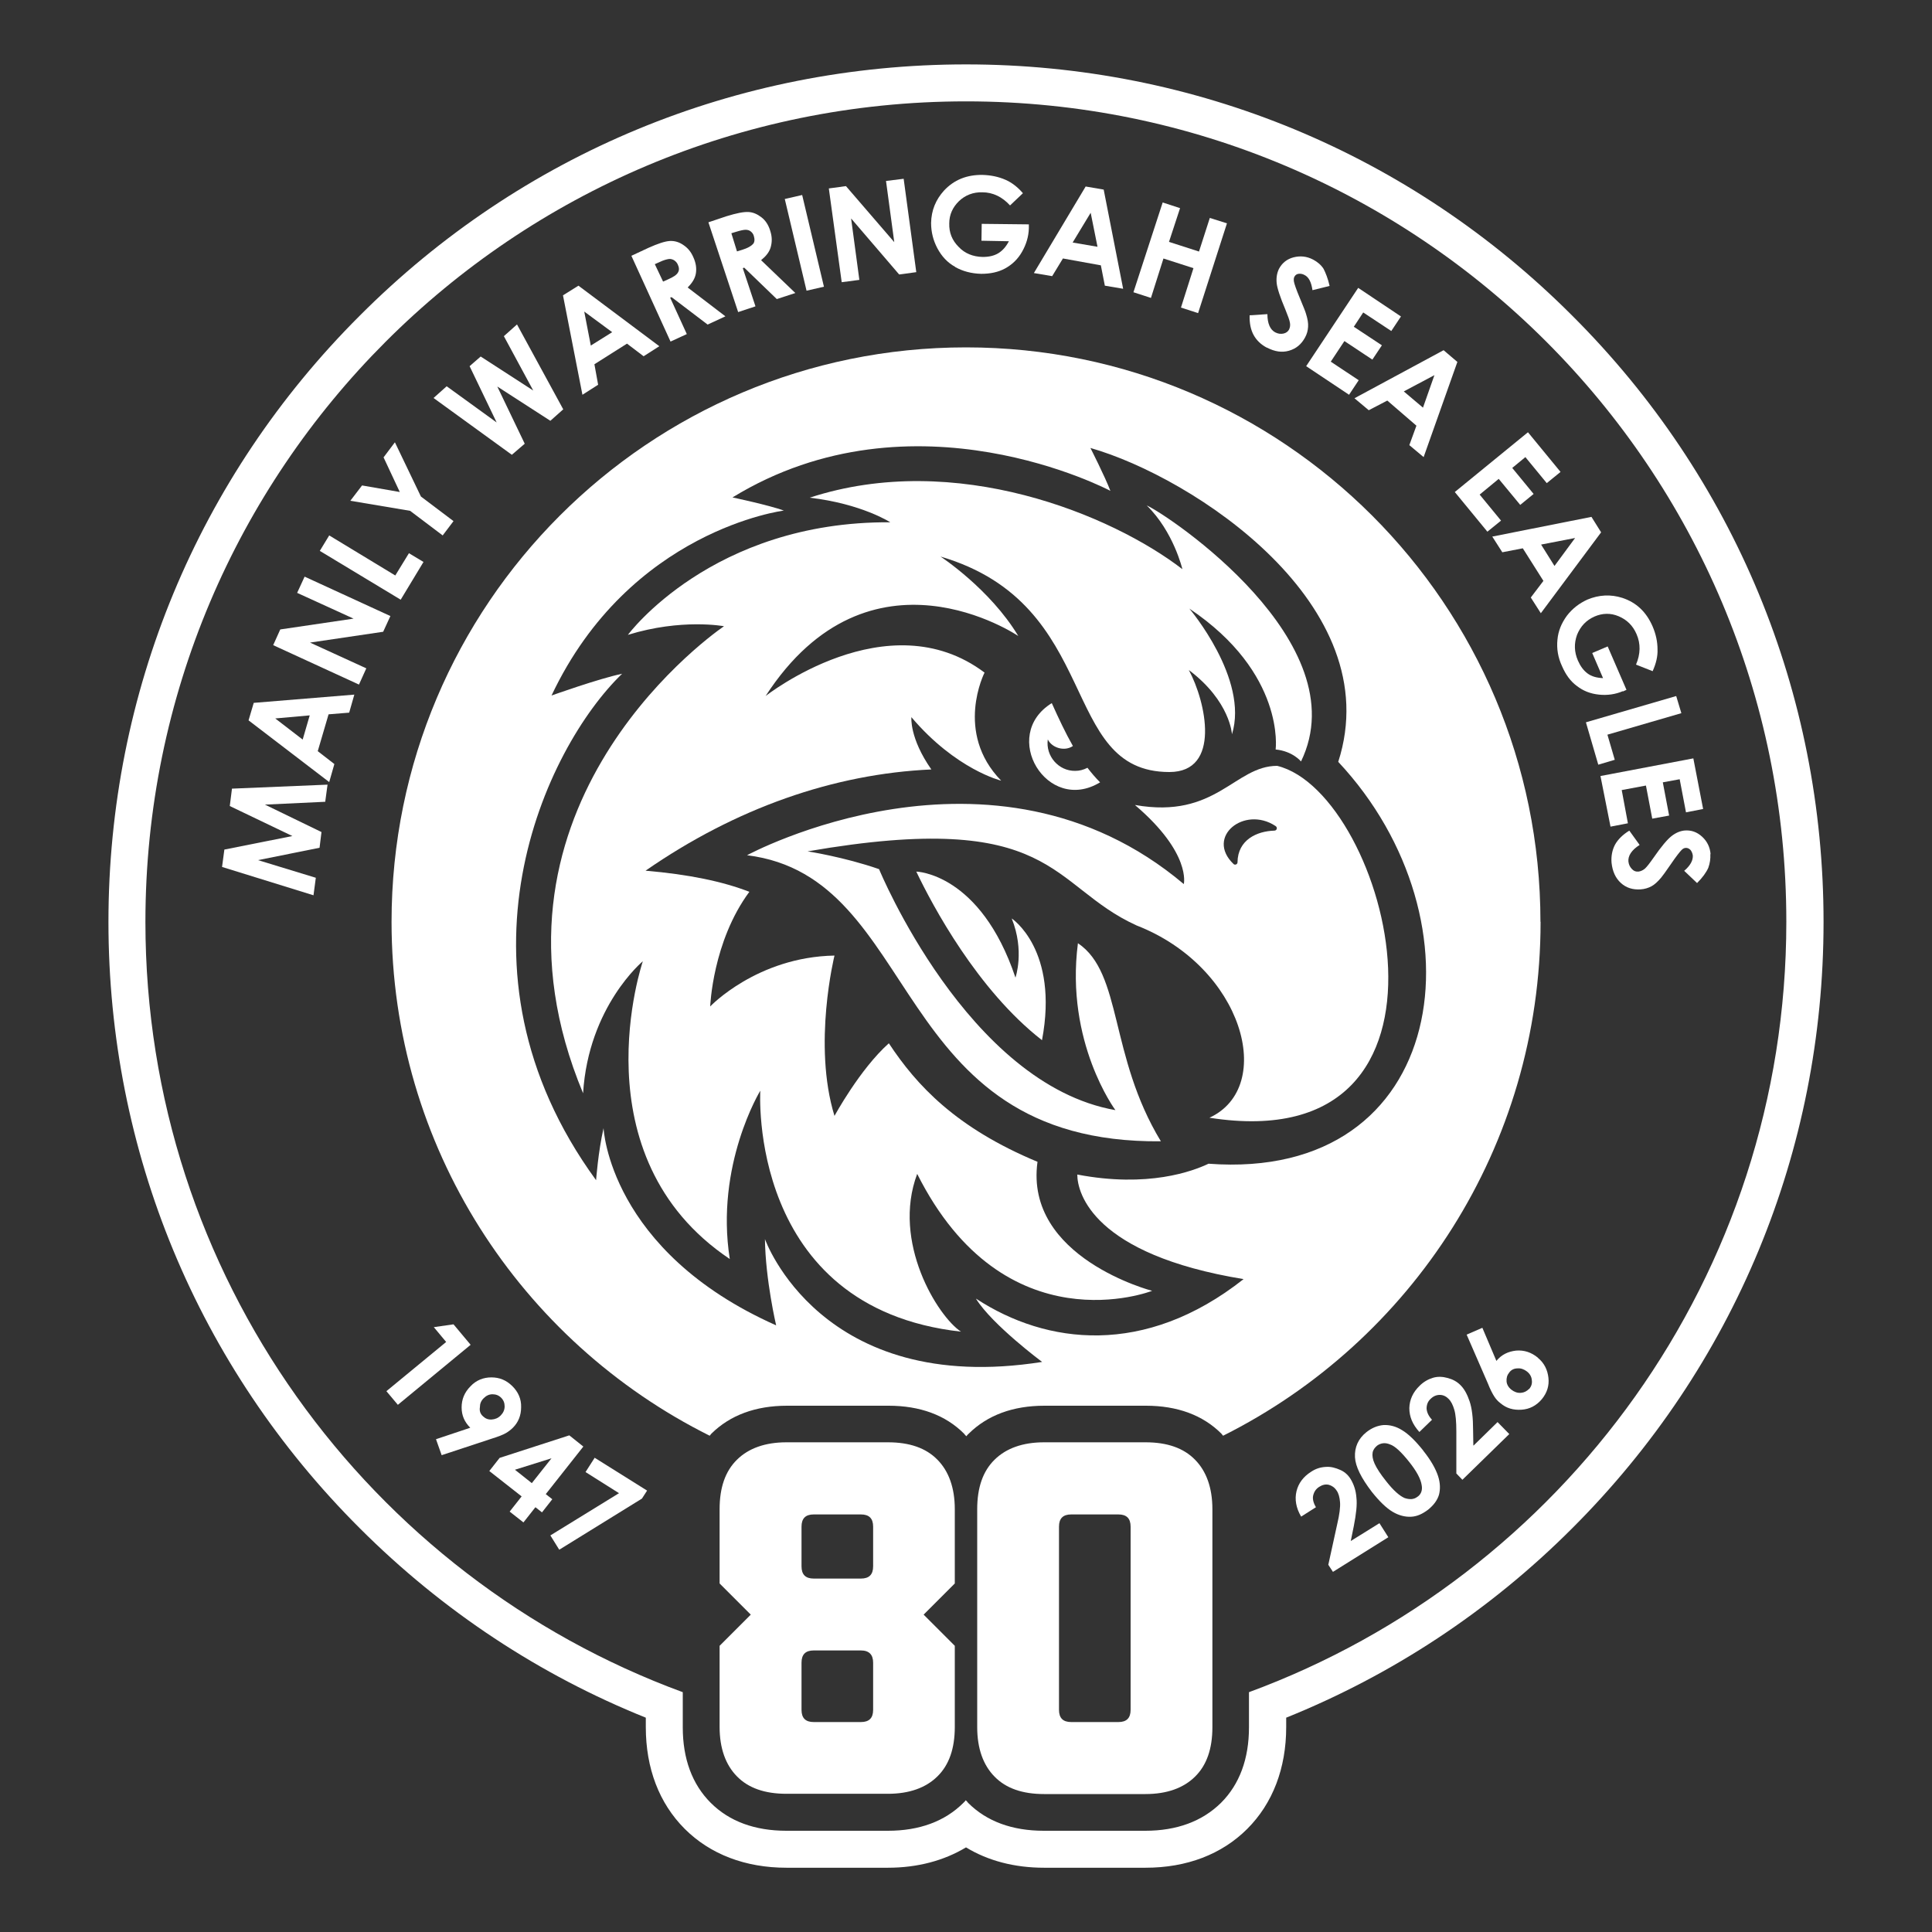 <?xml version="1.0" encoding="UTF-8"?><svg id="uuid-9f062519-4aef-4700-87b7-b5df82ad443b" xmlns="http://www.w3.org/2000/svg" viewBox="0 0 150 150"><rect x="0" y="0" width="150" height="150" fill="#333333" stroke="none"/><path d="M88.94,111.98h-7.88c-1.66,0-2.95.47-3.84,1.35-.91.89-1.35,2.17-1.35,3.84v16.93c0,1.66.47,2.95,1.35,3.84.89.91,2.17,1.35,3.84,1.35h7.88c1.66,0,2.95-.47,3.84-1.35.91-.89,1.35-2.17,1.35-3.84v-16.93c0-1.66-.47-2.95-1.35-3.84-.89-.91-2.17-1.35-3.84-1.35ZM87.78,132.75c0,.64-.31.95-.95.95h-3.66c-.64,0-.95-.31-.95-.95v-14.22c0-.64.31-.95.95-.95h3.66c.64,0,.95.31.95.95v14.22Z" fill="#fff"/><path d="M68.94,111.98h-7.88c-1.66,0-2.95.47-3.84,1.35-.91.89-1.35,2.17-1.35,3.84v5.77l2.42,2.42-2.42,2.42v6.3c0,1.66.47,2.95,1.35,3.84.89.91,2.17,1.35,3.84,1.35h7.88c1.66,0,2.95-.47,3.84-1.35.91-.89,1.35-2.17,1.35-3.84v-6.3l-2.42-2.42,2.42-2.42v-5.77c0-1.66-.47-2.95-1.35-3.84-.89-.91-2.17-1.35-3.84-1.35ZM67.79,132.75c0,.64-.31.95-.95.95h-3.66c-.64,0-.95-.31-.95-.95v-3.66c0-.64.31-.95.95-.95h3.66c.64,0,.95.33.95.95v3.66ZM67.79,121.61c0,.64-.31.95-.95.95h-3.66c-.64,0-.95-.31-.95-.95v-3.08c0-.64.31-.95.95-.95h3.66c.64,0,.95.31.95.95v3.08Z" fill="#fff"/><path d="M119.6,71.57c0-24.63-19.97-44.6-44.6-44.6s-44.6,19.97-44.6,44.6c0,17.46,10.03,32.58,24.7,39.9.04-.04.09-.11.13-.16,1.46-1.44,3.44-2.17,5.88-2.17h7.88c2.44,0,4.42.73,5.86,2.17.04.07.11.13.18.2.04-.07.11-.13.18-.2,1.46-1.44,3.44-2.17,5.88-2.17h7.88c2.44,0,4.42.73,5.86,2.17.04.04.09.11.13.16,14.62-7.32,24.65-22.43,24.65-39.9ZM75.78,100.84c1.26,2.02,5.13,4.9,5.13,4.9-17.2,2.71-21.52-9.54-21.52-9.54.04,3.17.87,6.7.87,6.7-12.98-5.77-13.4-15.31-13.4-15.31-.42,1.84-.58,4.04-.58,4.04-12.01-16.47-3.95-33.57,2.02-39.32-1.82.38-5.48,1.69-5.48,1.69,6.08-12.87,18.04-14.36,18.04-14.36-1.15-.42-3.99-1.02-3.99-1.02,14.09-8.63,29.34-.51,29.34-.51-.42-1.11-1.55-3.33-1.55-3.33,7.94,2.26,23.17,12.18,19.24,24.37,11.52,12.29,8.63,32.6-10.07,31.2-1.22.58-4.7,1.89-10.19.84,0,1.46,1.26,6.21,12.91,8.12-7.68,6.06-15.31,5.08-20.75,1.53Z" fill="#fff"/><path d="M122.07,24.51c-12.56-12.58-29.29-19.51-47.07-19.51s-34.51,6.92-47.07,19.51c-12.58,12.56-19.51,29.29-19.51,47.07s6.92,34.51,19.51,47.07c6.46,6.46,14,11.41,22.21,14.71v.73c0,3.2,1.04,5.92,3.02,7.9,1.97,1.97,4.7,3.02,7.9,3.02h7.88c2.29,0,4.35-.55,6.06-1.58,1.71,1.04,3.77,1.58,6.06,1.58h7.88c3.2,0,5.92-1.04,7.9-3.02,1.97-1.97,3.02-4.7,3.02-7.9v-.73c8.21-3.31,15.76-8.25,22.21-14.71,12.58-12.56,19.51-29.29,19.51-47.07s-6.92-34.51-19.51-47.07ZM96.97,131.38v2.73c0,2.44-.73,4.42-2.17,5.86-1.46,1.44-3.44,2.17-5.88,2.17h-7.88c-2.46,0-4.44-.73-5.88-2.17-.04-.07-.11-.13-.18-.2-.04.07-.11.13-.18.2-1.44,1.44-3.42,2.17-5.86,2.17h-7.88c-2.46,0-4.44-.73-5.88-2.17s-2.17-3.42-2.17-5.86v-2.73c-24.34-8.94-41.72-32.35-41.72-59.8,0-35.19,28.51-63.71,63.71-63.71s63.71,28.51,63.69,63.71c0,27.45-17.38,50.84-41.72,59.8Z" fill="#fff"/><polygon points="17.84 62.58 22.7 64.91 17.42 65.96 17.24 67.31 24.34 69.51 24.52 68.15 20.03 66.78 24.81 65.82 24.96 64.6 20.57 62.47 25.25 62.25 25.43 60.92 18.01 61.23 17.84 62.58" fill="#fff"/><path d="M19.3,55.93l6.26,4.79.4-1.4-1.29-1,.84-2.86,1.6-.13.4-1.4-7.81.64-.4,1.35ZM24.05,55.53l-.55,1.89-2.13-1.64,2.69-.24Z" fill="#fff"/><polygon points="23.65 44.77 23.07 46.03 27.45 48.03 21.76 48.87 21.21 50.09 27.87 53.15 28.44 51.89 24.07 49.89 29.75 49.05 30.31 47.83 23.65 44.77" fill="#fff"/><polygon points="32.88 43.63 31.75 42.95 30.69 44.68 25.56 41.57 24.83 42.77 31.11 46.56 32.88 43.63" fill="#fff"/><polygon points="34.37 41.57 35.21 40.46 32.68 38.55 30.66 34.34 29.78 35.51 31.04 38.2 28.11 37.69 27.2 38.88 31.84 39.66 34.37 41.57" fill="#fff"/><polygon points="40.74 34.45 38.61 30.01 42.73 32.67 43.73 31.78 40.14 25.19 39.12 26.1 41.4 30.32 37.32 27.68 36.46 28.43 38.56 32.8 34.68 29.99 33.66 30.9 39.74 35.31 40.74 34.45" fill="#fff"/><path d="M46.44,29.88l-.29-1.6,2.53-1.6,1.29.98,1.22-.78-6.28-4.7-1.2.75,1.51,7.72,1.22-.78ZM47.53,25.79l-1.66,1.04-.51-2.64,2.17,1.6Z" fill="#fff"/><path d="M53.32,25.93l-1.29-2.82.11-.04,2.8,2.13,1.38-.64-2.93-2.24c.36-.36.58-.71.64-1.11s0-.8-.2-1.24c-.18-.42-.44-.73-.78-.95-.31-.22-.67-.33-1.04-.31s-.93.2-1.66.53l-1.33.62,3.04,6.66,1.26-.58ZM51.48,21.86l-.64-1.35.36-.16c.33-.16.58-.22.73-.24.13-.02.27.02.4.09.13.09.22.18.29.33.11.24.13.44.02.62-.09.18-.36.36-.75.53l-.4.18Z" fill="#fff"/><path d="M58.65,23.77l-.98-2.95.11-.04,2.53,2.44,1.44-.47-2.66-2.55c.38-.31.64-.62.75-1.02.11-.4.11-.8-.04-1.26-.13-.44-.36-.8-.67-1.04s-.64-.4-1.02-.42c-.38-.02-.93.09-1.71.33l-1.4.47,2.31,6.97,1.33-.44ZM56.78,18.11l.36-.11c.36-.11.6-.16.75-.16s.29.04.4.13.2.2.24.36c.07.24.07.47-.07.62s-.4.31-.82.44l-.42.13-.44-1.42Z" fill="#fff"/><polygon points="63.97 22.26 62.28 15.14 60.93 15.45 62.62 22.57 63.97 22.26" fill="#fff"/><polygon points="66.72 21.73 66.08 16.96 69.81 21.31 71.14 21.13 70.16 13.88 68.79 14.05 69.43 18.8 65.68 14.45 64.35 14.63 65.35 21.91 66.72 21.73" fill="#fff"/><path d="M74.16,20.73c.58.33,1.26.51,2.02.53.71,0,1.33-.13,1.86-.42s.98-.71,1.31-1.29c.33-.58.51-1.18.53-1.82v-.31l-3.66-.04-.02,1.31,2.13.04c-.22.42-.49.73-.82.93-.33.2-.73.29-1.22.29-.75-.02-1.38-.27-1.86-.78-.51-.51-.75-1.11-.73-1.82,0-.69.27-1.26.75-1.73.49-.47,1.11-.71,1.82-.69.82,0,1.55.36,2.15,1.02l1-.95c-.42-.49-.89-.84-1.35-1.04-.55-.24-1.13-.36-1.78-.38-1.22-.02-2.22.38-3,1.22-.64.71-.98,1.53-1,2.51,0,.69.16,1.35.49,1.97.33.62.78,1.11,1.38,1.44Z" fill="#fff"/><path d="M82.54,20.07l2.93.53.31,1.58,1.42.24-1.51-7.7-1.4-.24-4.02,6.72,1.42.24.84-1.38ZM84.68,16.52l.53,2.64-1.93-.33,1.4-2.31Z" fill="#fff"/><polygon points="90.33 20.07 92.66 20.82 91.69 23.88 93.02 24.31 95.26 17.34 93.93 16.92 93.09 19.53 90.76 18.78 91.62 16.16 90.27 15.72 88 22.69 89.36 23.13 90.33 20.07" fill="#fff"/><path d="M98.37,26.99c.6.31,1.15.4,1.71.24.55-.16.95-.49,1.24-1.02.16-.29.22-.55.24-.84s-.04-.62-.16-1c-.04-.16-.2-.55-.47-1.2-.29-.69-.44-1.13-.47-1.31-.02-.16-.02-.27.04-.38s.16-.2.31-.22.31,0,.47.09c.33.16.53.55.62,1.18l1.33-.33c-.13-.58-.31-1.02-.47-1.33-.2-.31-.47-.53-.8-.71-.51-.27-1.02-.31-1.53-.18s-.89.44-1.13.89c-.16.33-.22.69-.18,1.11.04.4.27,1.09.67,2.04.2.49.33.84.36,1.04.04.2,0,.38-.07.53-.09.16-.24.27-.44.31-.2.04-.4.02-.62-.09-.4-.2-.62-.69-.62-1.42l-1.38.09c-.02.62.09,1.13.31,1.53s.55.73,1.02.98Z" fill="#fff"/><polygon points="104.74 30.65 105.49 29.52 103.32 28.08 104.38 26.48 106.55 27.92 107.29 26.81 105.11 25.37 105.84 24.26 108.02 25.7 108.77 24.57 105.45 22.35 101.41 28.43 104.74 30.65" fill="#fff"/><path d="M106.27,31.85l1.44-.75,2.26,1.95-.55,1.51,1.11.93,2.62-7.39-1.07-.91-6.92,3.73,1.11.93ZM111.37,29.12l-.89,2.53-1.49-1.26,2.37-1.26Z" fill="#fff"/><polygon points="115.48 41.28 116.54 40.42 114.88 38.4 116.36 37.18 118.03 39.2 119.07 38.35 117.41 36.33 118.43 35.49 120.09 37.51 121.16 36.64 118.63 33.56 112.95 38.2 115.48 41.28" fill="#fff"/><path d="M116.63,42.88l1.6-.31,1.6,2.53-.98,1.29.78,1.22,4.68-6.28-.75-1.2-7.7,1.53.78,1.22ZM122.29,41.77l-1.6,2.17-1.04-1.66,2.64-.51Z" fill="#fff"/><path d="M125.99,53.69l.29-.13-1.46-3.37-1.2.51.84,1.95c-.49-.02-.89-.13-1.2-.36s-.55-.55-.75-1c-.29-.67-.31-1.33-.07-2,.27-.67.71-1.13,1.35-1.42.62-.27,1.26-.29,1.89-.02s1.09.71,1.38,1.38c.33.75.31,1.55-.04,2.37l1.29.51c.27-.6.4-1.15.38-1.69,0-.6-.13-1.2-.38-1.78-.49-1.13-1.26-1.86-2.35-2.22-.91-.29-1.82-.24-2.71.13-.64.29-1.18.71-1.6,1.26-.42.58-.67,1.18-.73,1.86-.07.69.04,1.38.36,2.06.29.67.67,1.18,1.15,1.53.49.38,1.04.6,1.71.67.64.07,1.29-.02,1.86-.27Z" fill="#fff"/><polygon points="124.8 57.04 130.54 55.37 130.14 54.04 123.13 56.08 124.09 59.37 125.37 58.99 124.8 57.04" fill="#fff"/><polygon points="125.91 61.34 127.79 60.99 128.28 63.56 129.59 63.32 129.1 60.74 130.41 60.5 130.9 63.07 132.23 62.81 131.47 58.88 124.26 60.25 125.04 64.18 126.39 63.92 125.91 61.34" fill="#fff"/><path d="M132.81,66.33c-.04-.55-.27-1.02-.67-1.38s-.84-.51-1.35-.47c-.36.04-.69.18-1.02.44s-.8.82-1.38,1.66c-.31.44-.53.73-.69.87-.16.13-.33.2-.49.22-.2.02-.36-.04-.51-.2s-.24-.33-.27-.58c-.04-.44.24-.89.87-1.29l-.8-1.11c-.51.31-.89.69-1.11,1.09-.22.42-.31.89-.27,1.4.07.67.31,1.2.73,1.58s.93.53,1.53.49c.31-.02.6-.11.84-.24s.49-.36.75-.67c.11-.13.36-.47.75-1.04.42-.62.71-.98.84-1.11.09-.09.2-.16.33-.16s.24.04.36.16c.09.11.16.27.18.44.02.38-.2.78-.67,1.18l1,.95c.42-.42.71-.82.87-1.18.13-.36.18-.71.16-1.07Z" fill="#fff"/><polygon points="35.21 102.82 33.68 103.04 34.64 104.19 30 108.01 30.89 109.07 36.54 104.41 35.21 102.82" fill="#fff"/><path d="M39.27,111.27c.22-.13.4-.27.55-.42.42-.42.64-.95.64-1.6.02-.62-.22-1.18-.69-1.64s-1-.67-1.62-.67-1.18.22-1.62.69c-.47.47-.69,1.02-.69,1.64s.22,1.13.67,1.58l-2.66.89.44,1.24,3.91-1.29c.51-.16.84-.29,1.07-.42ZM37.5,109.96c-.2-.18-.29-.4-.24-.71,0-.27.09-.49.29-.69.2-.2.42-.31.69-.31s.49.09.67.27c.18.18.27.4.27.67s-.11.51-.31.71c-.2.2-.42.29-.69.31-.27.02-.49-.07-.67-.24Z" fill="#fff"/><path d="M42.36,116.02l2.93-3.71-1.09-.87-5.41,1.75-.8,1.02,2.51,1.97-.93,1.18,1.07.84.93-1.18.51.4.8-1.02-.51-.4ZM41.29,115.15l-1.31-1.04,2.84-.89-1.53,1.93Z" fill="#fff"/><polygon points="45.46 114.29 48.06 115.93 42.73 119.21 43.42 120.32 49.84 116.35 50.24 115.73 46.17 113.18 45.46 114.29" fill="#fff"/><path d="M104.87,119.66l.24-1.18c.18-.93.27-1.66.2-2.22-.04-.55-.2-1-.42-1.38-.18-.31-.44-.58-.82-.75s-.75-.27-1.13-.24c-.4.02-.78.13-1.15.38-.6.38-.98.89-1.13,1.51s-.04,1.29.36,1.97l1.15-.73c-.2-.33-.27-.64-.22-.89.07-.31.22-.53.47-.69s.49-.22.75-.16c.24.07.44.2.6.44.16.22.24.53.27.91s-.04.95-.22,1.71l-.69,3.15.36.55,4.3-2.69-.69-1.09-2.22,1.38Z" fill="#fff"/><path d="M110.5,112.62c-.6-.75-1.15-1.29-1.64-1.58-.49-.31-.98-.42-1.44-.4-.47.04-.91.22-1.33.55-.64.51-.93,1.18-.89,1.95.04.73.49,1.62,1.31,2.69.6.75,1.13,1.26,1.62,1.55.49.29.98.4,1.42.38.47-.02.89-.22,1.33-.55.44-.36.71-.73.84-1.15.11-.42.11-.91-.07-1.46s-.55-1.22-1.15-1.97ZM110.06,116.2c-.27.22-.6.24-1,.11-.38-.16-.87-.58-1.44-1.31-.44-.55-.73-1-.89-1.35s-.2-.64-.16-.87.18-.4.36-.55c.29-.2.62-.24.98-.09.4.13.89.6,1.49,1.35s.91,1.35.98,1.82c.07.38-.04.69-.31.89Z" fill="#fff"/><path d="M114.39,112.22l-.02-1.2c0-.95-.09-1.69-.27-2.22-.18-.53-.4-.95-.71-1.26-.27-.27-.58-.44-.98-.55s-.78-.13-1.15-.02-.73.31-1.04.62c-.53.51-.78,1.09-.8,1.73,0,.67.24,1.26.78,1.86l.98-.95c-.27-.29-.4-.58-.42-.87,0-.29.09-.55.31-.75.2-.2.44-.31.71-.31s.49.11.69.31.33.47.44.84c.11.36.16.93.16,1.71v3.24l.47.49,3.64-3.55-.91-.93-1.86,1.82Z" fill="#fff"/><path d="M119.4,105.41c-.51-.42-1.07-.6-1.69-.55-.62.07-1.13.31-1.53.8l-1.09-2.57-1.22.53,1.64,3.77c.2.51.38.84.51,1.04.13.2.29.38.47.51.47.4,1,.55,1.64.51.62-.04,1.15-.31,1.58-.82.4-.49.58-1.04.51-1.66-.07-.62-.33-1.15-.82-1.55ZM118.72,107.83c-.18.18-.38.29-.64.31-.27.02-.51-.07-.73-.24s-.36-.4-.38-.64c-.02-.27.04-.49.2-.69.16-.22.38-.33.67-.33.24-.02.49.07.71.24s.36.4.38.67c.04.27-.04.49-.2.69Z" fill="#fff"/><path d="M71.14,67.67c1.26,2.64,4.75,9.19,9.76,13.09,1.33-7.03-2.35-9.45-2.35-9.45,1.02,2.53.29,4.59.29,4.59-2.73-8.12-7.7-8.23-7.7-8.23Z" fill="#fff"/><path d="M83.3,57.92c-.58-1.02-1.11-2.15-1.64-3.33-4.06,2.51-.36,8.65,3.75,6.15-.36-.36-.67-.73-.98-1.13-.31.16-.62.24-.95.24-1.29.02-2.31-1.15-2.13-2.44.33.67,1.31.95,1.95.51Z" fill="#fff"/><path d="M88.14,62.52c4.37,3.73,3.77,6.12,3.77,6.12-14.89-12.56-33.91-2.24-33.91-2.24,13.67,1.69,10.87,22.41,32.13,22.21-4.04-6.66-2.97-13.05-6.44-15.38-1,7.7,2.91,12.96,2.91,12.96-11.49-2.02-18.35-18.71-18.35-18.71-2.73-.95-5.55-1.38-5.55-1.38,19.28-3.35,18.75,2.66,25.54,5.75,8.28,3.22,10.85,12.54,5.66,14.93,21.35,3.35,13.89-25.21,5.26-27.32-3.31,0-4.73,4.15-11.03,3.04ZM98.94,64.49c-1.35.04-2.84.71-2.86,2.46,0,.16-.2.24-.31.13-2.2-2.11.84-4.55,3.26-2.95.18.11.11.36-.09.36Z" fill="#fff"/><path d="M80.57,90.21c-6.35-2.64-9.41-5.95-11.56-9.21-2.26,2.02-4.22,5.64-4.22,5.64-1.71-5.55,0-12.45,0-12.45-6.01.11-9.65,3.95-9.65,3.95,0,0,.18-5.04,3.04-8.9-2.06-.8-4.68-1.35-8.06-1.64,7.01-4.86,14.62-7.52,22.19-7.86-1.71-2.44-1.55-4.06-1.55-4.06,3.46,4.08,6.97,4.93,6.97,4.93-3.66-3.75-1.29-8.39-1.29-8.39-7.52-5.66-17,1.82-17,1.82,8.1-12.49,19.62-4.66,19.62-4.66-2.2-3.66-6.04-6.17-6.04-6.17,12.69,3.73,9.1,16.73,17.77,16.73,4.04,0,2.84-5.46,1.51-7.92,3.22,2.42,3.35,4.99,3.35,4.99,1.33-4.3-3.31-9.76-3.31-9.76,7.48,5.02,6.7,10.94,6.7,10.94,1.33.13,1.97.93,1.97.93,4.48-9.23-10.3-19.13-11.98-19.88,2.09,2.04,2.77,4.95,2.77,4.95-5.48-4.22-17.6-9.25-28.94-5.55,4.04.47,6.26,1.91,6.26,1.91-13.85-.09-20.37,8.74-20.37,8.74,4.17-1.29,7.46-.67,7.46-.67-1.71,1.18-19.95,14.65-10.94,36.26.42-6.75,4.64-10.25,4.64-10.25,0,0-5.17,15.13,6.75,23.12-1.15-7.3,2.37-13.07,2.37-13.07,0,0-1.04,16.86,15.58,18.71-1.8-1.18-5.39-6.95-3.4-12.25,6.81,13.56,18.24,9.08,18.24,9.08,0,0-9.92-2.57-8.9-10.01Z" fill="#fff"/></svg>